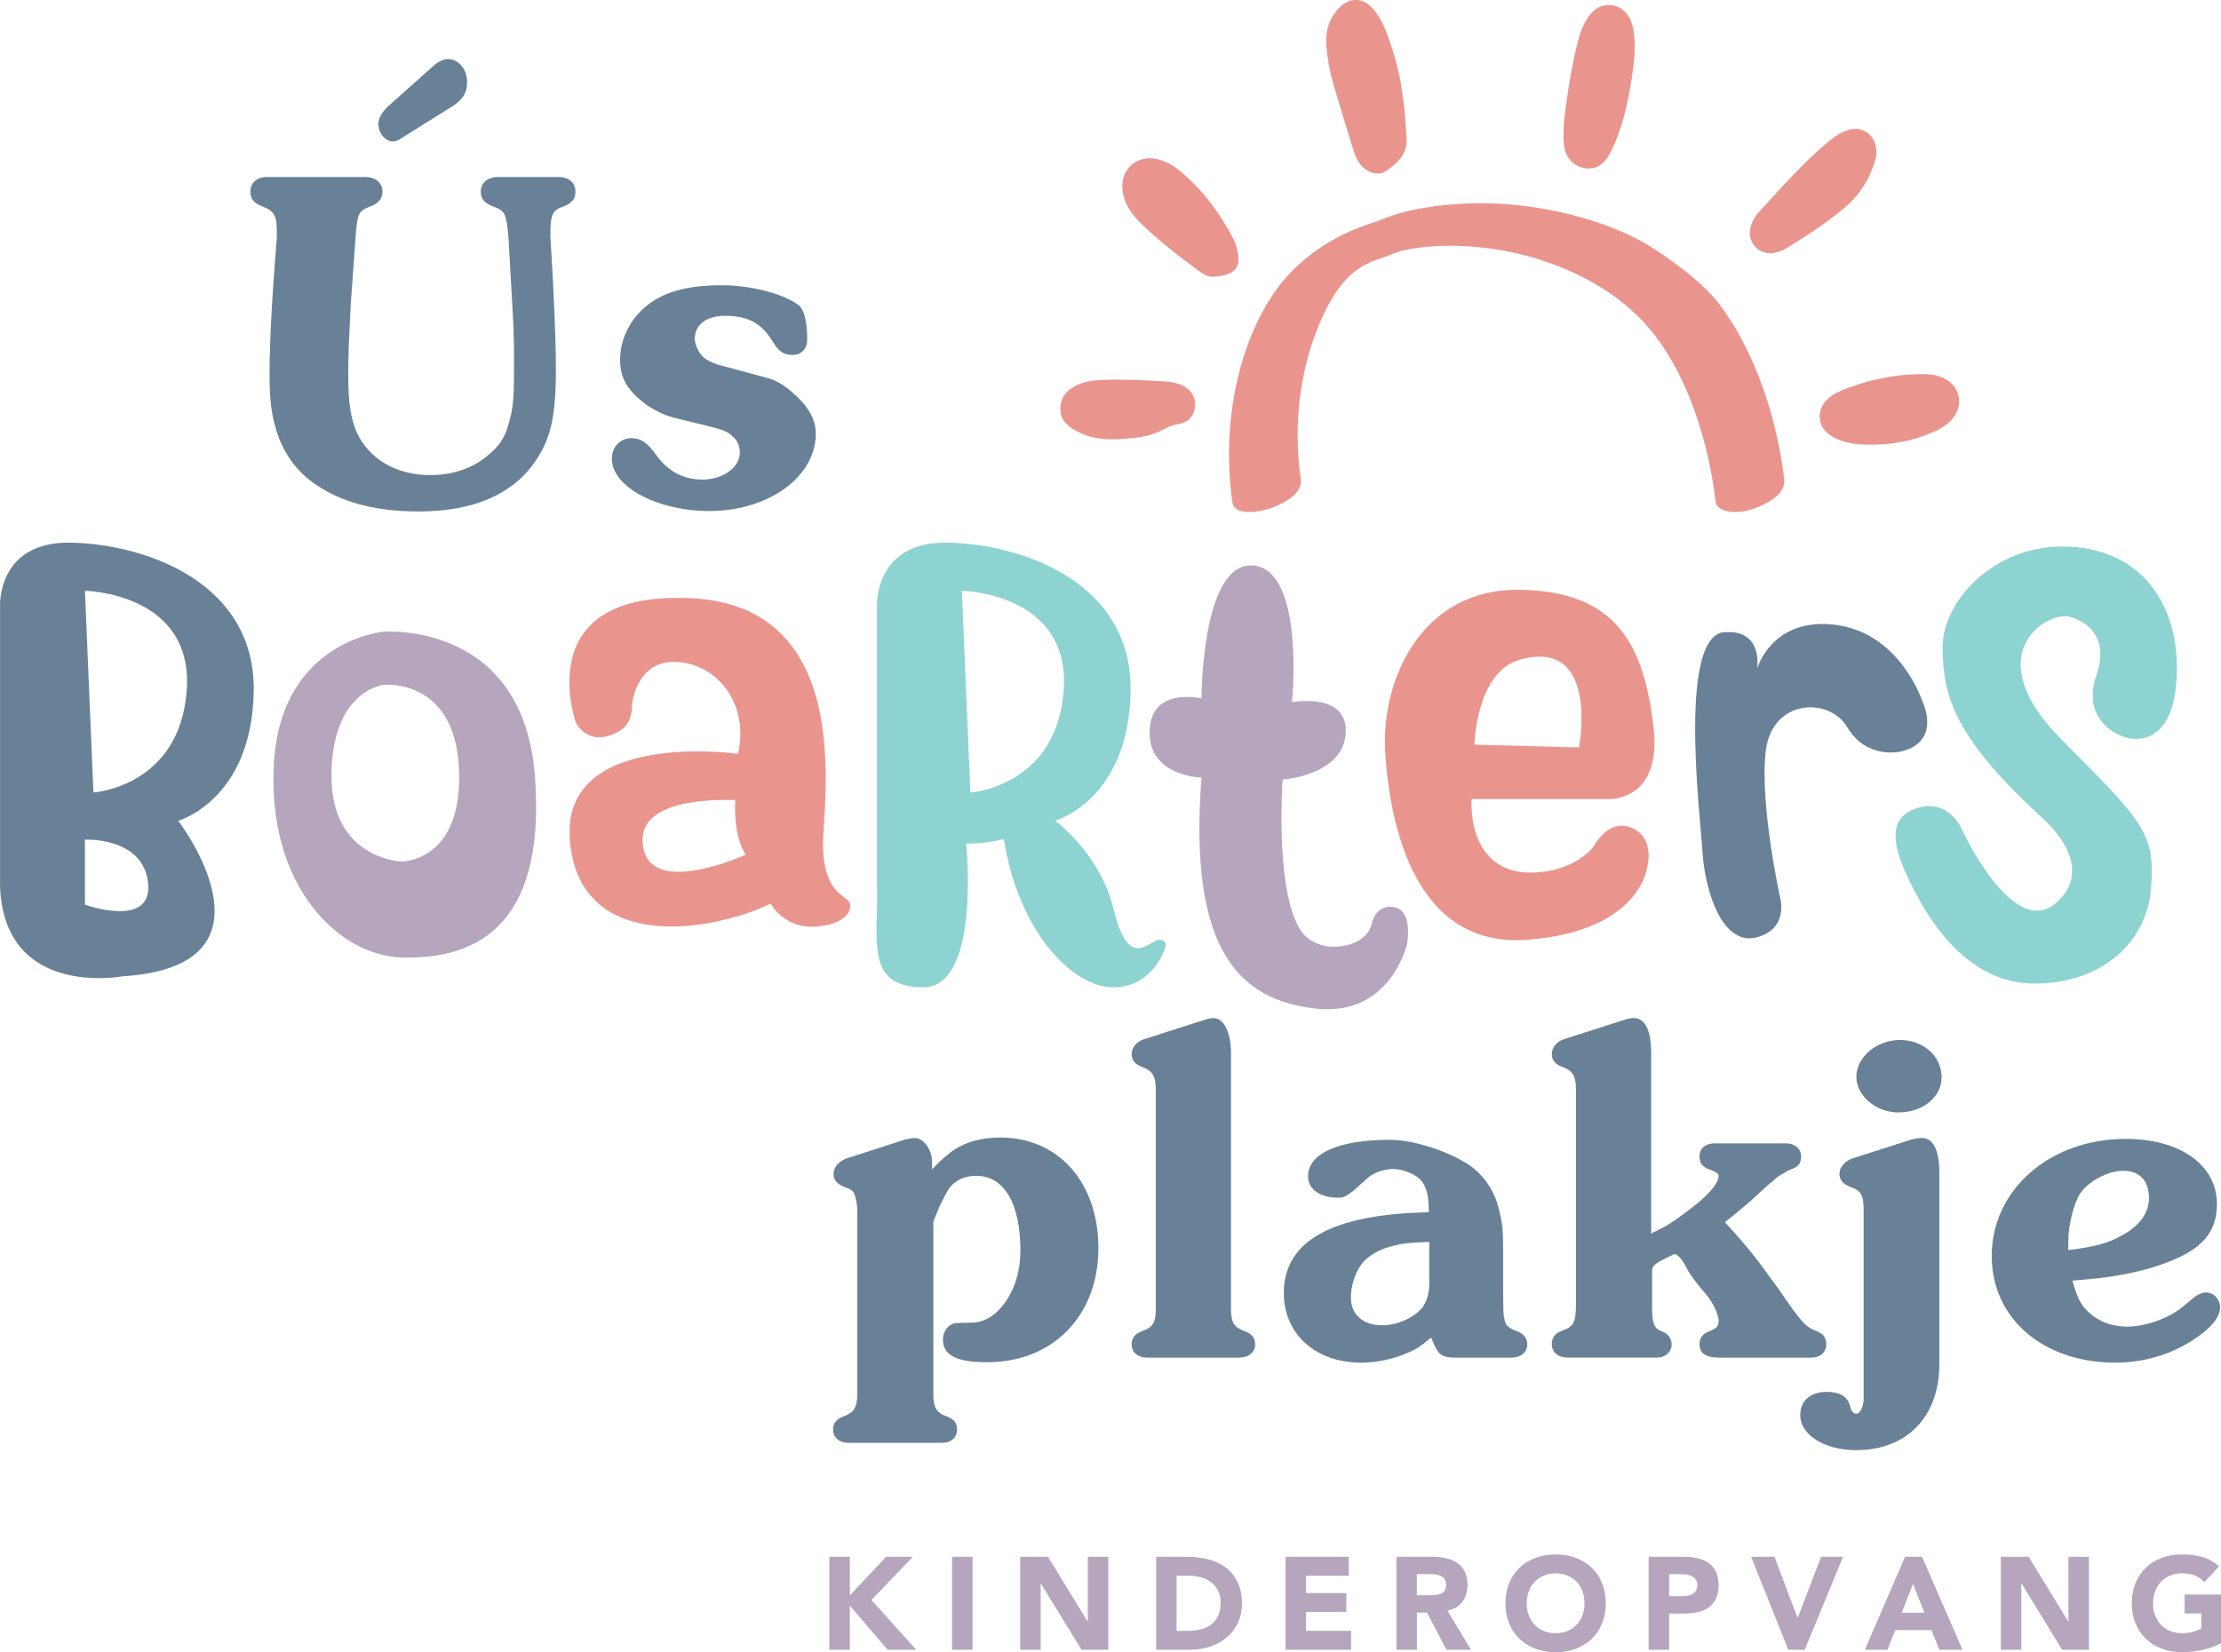 <?xml version="1.0" encoding="UTF-8"?><svg id="Laag_1" xmlns="http://www.w3.org/2000/svg" width="236.28mm" height="175.81mm" viewBox="0 0 669.76 498.37"><path d="m285.72,348.35c3.99-3.43,9.35-5.22,15.95-5.22,17.46,0,29.56,13.47,29.56,33.41s-13.34,34.37-33.54,34.37c-9.21,0-13.34-2.06-13.34-6.87,0-2.61,1.79-4.81,4.12-4.95l4.81-.14c7.7-.14,14.44-9.9,14.44-21.59,0-14.43-4.95-22.68-13.34-22.68-3.99,0-7.29,1.79-8.94,5.09l-2.06,3.99-1.92,4.67v52.1c0,3.85.83,5.5,3.71,6.6,2.47.83,3.44,2.06,3.44,4.12,0,2.34-1.79,3.99-4.67,3.99h-27.91c-3.03,0-4.81-1.65-4.81-3.99,0-2.06,1.1-3.3,3.44-4.12,2.89-1.1,3.85-2.75,3.85-6.6v-55.4c0-1.24-.14-2.2-.41-3.3-.41-2.34-1.1-3.02-3.3-3.71-2.34-.96-3.44-2.06-3.44-4.12,0-1.93,1.65-3.71,3.85-4.54l17.87-5.77c1.24-.28,2.06-.41,2.89-.41,2.47,0,5.09,3.44,5.09,7.15v2.34c1.65-1.79,3.16-3.3,4.67-4.4Z" style="fill:#698196;"/><path d="m341.25,405.54c0-2.06,1.1-3.3,3.44-4.12,3.02-1.1,3.85-2.61,3.85-6.6v-66.12c0-3.99-.96-5.64-3.85-6.74-2.34-.82-3.44-2.06-3.44-3.99s1.51-3.85,3.85-4.53l18.01-5.77c1.24-.41,2.06-.55,2.89-.55,3.02,0,5.22,4.26,5.22,10.58v77.12c0,3.99.82,5.5,3.85,6.6,2.34.82,3.44,2.06,3.44,4.12,0,2.34-1.93,3.99-4.81,3.99h-27.63c-3.03,0-4.81-1.65-4.81-3.99Z" style="fill:#698196;"/><path d="m428.12,355.64c-1.79-1.65-5.22-3.02-7.97-3.02s-5.77,1.1-7.42,2.47l-2.34,2.06c-.82.83-1.51,1.37-2.47,2.2-2.47,1.79-2.75,1.93-4.4,1.93-5.5,0-9.07-2.61-9.07-6.46,0-6.87,9.21-11,24.61-11,6.88,0,17.05,3.16,23.51,7.29,4.67,3.02,8.25,8.11,9.48,13.88,1.1,4.26,1.24,6.05,1.24,12.92v7.97c0,9.21,0,10.31.41,12.1.27,1.79,1.24,2.61,3.44,3.44,2.33.82,3.43,2.2,3.43,4.12,0,2.34-1.92,3.99-4.81,3.99h-16.91c-3.71,0-5.09-.83-6.46-4.12-.14-.55-.55-1.24-.83-1.93-3.16,2.61-4.4,3.57-7.29,4.67-3.85,1.79-9.21,2.89-13.75,2.89-13.88,0-23.37-8.66-23.37-21.03,0-15.67,14.57-23.78,43.72-24.33,0-5.5-.83-8.11-2.75-10.04Zm2.89,18.97c-6.32.27-7.84.41-10.45,1.1-3.57.69-6.87,2.47-9.07,4.54-2.47,2.61-4.12,7.01-4.12,11.14,0,5.22,3.71,8.38,9.48,8.38,4.54,0,9.62-2.34,12.1-5.36,1.24-1.79,1.93-3.85,2.06-6.6v-13.2Z" style="fill:#698196;"/><path d="m536.03,388.36l4.67,6.74c3.16,4.12,4.26,5.36,6.87,6.32,2.34.96,3.16,2.06,3.16,4.12,0,2.34-1.79,3.99-4.54,3.99h-27.63c-4.26,0-6.05-1.37-6.05-3.99,0-2.06.96-3.3,3.3-4.12,1.92-.83,2.47-1.38,2.47-3.03,0-1.79-1.79-5.63-3.71-7.84-3.02-3.44-5.09-6.32-6.05-8.25-1.24-2.47-2.89-4.26-3.71-3.99l-3.57,1.79c-1.51.69-2.61,1.65-2.89,2.33-.14.28-.14,1.24-.14,2.89v9.48c0,3.99.55,5.77,2.47,6.6l.96.41c1.37.55,2.47,2.06,2.47,3.71,0,2.34-1.93,3.99-4.4,3.99h-26.94c-3.03,0-4.81-1.65-4.81-4.12,0-1.93,1.1-3.3,3.16-3.99,3.44-1.24,4.13-2.61,4.13-7.98v-64.75c0-3.99-.96-5.64-3.85-6.74-2.34-.82-3.44-2.06-3.44-3.99s1.51-3.85,3.85-4.53l18.01-5.77c1.24-.41,2.2-.55,2.89-.55,3.43,0,5.22,3.85,5.22,10.58v54.44c3.02-1.51,5.36-2.75,6.46-3.57,1.1-.69,3.57-2.47,7.42-5.5,3.85-3.16,6.46-6.32,6.46-8.25,0-.82-.55-1.1-2.47-1.92-2.34-.69-3.3-2.06-3.3-3.99,0-2.47,1.79-3.99,4.67-3.99h21.31c2.75,0,4.67,1.51,4.67,3.99,0,2.06-.83,3.16-3.44,3.99-.69.27-1.37.83-2.2,1.24-.96.55-2.06,1.24-2.89,2.2-.83.55-2.2,1.79-4.26,3.71-2.61,2.47-4.4,3.99-10.18,8.66,7.29,7.97,9.35,10.72,15.81,19.66Z" style="fill:#698196;"/><path d="m559.8,437.44c-9.49,0-16.91-4.53-16.91-10.58,0-4.4,3.16-7.01,7.98-7.01,3.85,0,6.32,1.37,7.01,4.26.41,1.65,1.1,2.33,1.93,2.33,1.1,0,1.92-1.79,2.2-3.99v-57.05c0-4.81-.69-6.19-3.85-7.29-2.34-.96-3.44-2.06-3.44-4.12,0-1.93,1.65-3.71,3.85-4.54l18.01-5.77c1.24-.28,2.2-.41,3.03-.41,3.3,0,5.22,3.57,5.22,10.45v57.87c0,15.81-9.9,25.84-25.02,25.84Zm13.2-123.72c7.01,0,12.51,4.81,12.51,11.27,0,5.91-5.63,10.58-13.06,10.58-6.73,0-12.65-5.09-12.65-10.72,0-5.91,6.05-11.14,13.2-11.14Z" style="fill:#698196;"/><path d="m630.59,396.47c3.02,2.47,6.73,3.71,10.86,3.71,5.22,0,12.23-2.34,16.5-5.77l3.99-3.3c1.1-.69,2.2-1.24,3.3-1.24,2.34,0,4.26,2.06,4.26,4.54s-2.06,5.36-5.77,8.11c-7.42,5.64-16.5,8.52-25.84,8.52-21.72,0-37.26-13.33-37.26-32.17,0-20.07,17.6-35.33,40.42-35.33,16.36,0,27.49,7.84,27.49,19.66,0,7.7-3.71,12.78-12.65,16.63-6.19,2.61-11.27,3.99-20.07,5.36-4.12.55-6.05.69-10.86,1.1,1.51,5.5,2.75,7.84,5.64,10.17Zm-6.88-19.38c8.52-1.1,11.96-2.06,16.36-4.53,5.23-2.89,7.98-6.74,7.98-11.14,0-5.22-2.75-8.25-7.84-8.25-4.54,0-10.45,3.16-12.92,6.88-1.92,2.89-3.57,9.62-3.57,14.3v2.75Z" style="fill:#698196;"/><path d="m250.1,469.6h6.18v11.65l10.9-11.65h8.08l-12.48,13.04,13.55,15.02h-8.64l-11.41-13.31v13.31h-6.18v-28.05Z" style="fill:#b5a6bd;"/><path d="m287.1,469.6h6.18v28.05h-6.18v-28.05Z" style="fill:#b5a6bd;"/><path d="m307.63,469.6h8.4l11.93,19.49h.08v-19.49h6.18v28.05h-8.08l-12.24-19.97h-.08v19.97h-6.18v-28.05Z" style="fill:#b5a6bd;"/><path d="m348.63,469.6h9.27c2.24,0,4.38.25,6.4.75,2.02.5,3.78,1.31,5.29,2.44,1.51,1.12,2.7,2.58,3.59,4.38.88,1.8,1.33,3.98,1.33,6.54,0,2.27-.43,4.27-1.29,6-.86,1.73-2.01,3.18-3.47,4.36-1.45,1.18-3.13,2.07-5.03,2.68-1.9.61-3.9.91-5.98.91h-10.1v-28.05Zm6.18,22.35h3.21c1.43,0,2.75-.15,3.98-.44,1.23-.29,2.29-.77,3.19-1.44.9-.67,1.6-1.56,2.12-2.66.52-1.09.77-2.44.77-4.02,0-1.37-.26-2.57-.77-3.59-.51-1.02-1.21-1.86-2.08-2.52-.87-.66-1.9-1.16-3.07-1.49-1.18-.33-2.41-.5-3.7-.5h-3.64v16.64Z" style="fill:#b5a6bd;"/><path d="m387.66,469.6h19.06v5.7h-12.88v5.23h12.16v5.71h-12.16v5.7h13.59v5.7h-19.77v-28.05Z" style="fill:#b5a6bd;"/><path d="m421.1,469.6h10.86c1.43,0,2.78.14,4.06.42,1.28.28,2.4.74,3.37,1.39.96.65,1.73,1.52,2.3,2.61s.85,2.46.85,4.1c0,1.98-.51,3.67-1.54,5.05-1.03,1.39-2.54,2.27-4.52,2.64l7.13,11.85h-7.41l-5.87-11.21h-3.05v11.21h-6.18v-28.05Zm6.18,11.61h3.64c.55,0,1.14-.02,1.76-.06.62-.04,1.18-.16,1.68-.36s.92-.51,1.25-.93c.33-.42.49-1.02.49-1.78,0-.71-.14-1.28-.43-1.7s-.66-.75-1.11-.97c-.45-.22-.97-.38-1.55-.46-.58-.08-1.15-.12-1.7-.12h-4.04v6.38Z" style="fill:#b5a6bd;"/><path d="m453.98,483.63c0-2.25.38-4.28,1.13-6.1.75-1.82,1.8-3.38,3.15-4.66s2.94-2.26,4.79-2.95c1.85-.69,3.87-1.03,6.06-1.03s4.21.34,6.06,1.03c1.85.69,3.45,1.67,4.79,2.95,1.35,1.28,2.4,2.83,3.15,4.66.75,1.82,1.13,3.85,1.13,6.1s-.38,4.28-1.13,6.1c-.75,1.82-1.8,3.38-3.15,4.66-1.35,1.28-2.95,2.26-4.79,2.95-1.85.69-3.87,1.03-6.06,1.03s-4.21-.34-6.06-1.03c-1.85-.69-3.45-1.67-4.79-2.95-1.35-1.28-2.4-2.83-3.15-4.66-.75-1.82-1.13-3.85-1.13-6.1Zm6.42,0c0,1.32.2,2.53.62,3.62.41,1.1,1,2.05,1.76,2.85.76.81,1.68,1.44,2.75,1.88,1.07.45,2.27.67,3.59.67s2.52-.22,3.59-.67c1.07-.45,1.99-1.07,2.75-1.88.76-.81,1.35-1.75,1.76-2.85.41-1.1.61-2.31.61-3.62s-.2-2.5-.61-3.61c-.41-1.11-1-2.07-1.76-2.87-.77-.81-1.68-1.43-2.75-1.88-1.07-.45-2.26-.67-3.59-.67s-2.52.22-3.59.67c-1.07.45-1.99,1.08-2.75,1.88-.77.81-1.35,1.76-1.76,2.87-.41,1.11-.62,2.31-.62,3.61Z" style="fill:#b5a6bd;"/><path d="m497.17,469.6h10.42c1.45,0,2.83.13,4.12.4,1.29.26,2.42.72,3.39,1.37.97.65,1.73,1.52,2.3,2.61.57,1.1.85,2.48.85,4.14s-.27,3.01-.79,4.12c-.53,1.11-1.25,2-2.18,2.66-.93.66-2.02,1.13-3.29,1.41-1.27.28-2.64.42-4.12.42h-4.52v10.93h-6.18v-28.05Zm6.18,11.89h4.12c.55,0,1.09-.05,1.6-.16.51-.11.97-.28,1.39-.53.41-.25.74-.6.99-1.03.25-.44.38-.98.38-1.65,0-.71-.16-1.29-.49-1.72-.33-.44-.75-.77-1.27-1.01-.51-.24-1.09-.39-1.72-.46-.63-.06-1.24-.1-1.82-.1h-3.17v6.66Z" style="fill:#b5a6bd;"/><path d="m528.07,469.6h7.05l6.93,18.38h.08l7.05-18.38h6.62l-11.57,28.05h-4.95l-11.21-28.05Z" style="fill:#b5a6bd;"/><path d="m574.51,469.6h5.11l12.2,28.05h-6.97l-2.42-5.94h-10.9l-2.34,5.94h-6.82l12.12-28.05Zm2.38,8.16l-3.41,8.72h6.85l-3.45-8.72Z" style="fill:#b5a6bd;"/><path d="m603.36,469.6h8.4l11.93,19.49h.08v-19.49h6.18v28.05h-8.08l-12.24-19.97h-.08v19.97h-6.18v-28.05Z" style="fill:#b5a6bd;"/><path d="m669.76,495.67c-1.82.95-3.72,1.64-5.7,2.06-1.98.42-4,.63-6.06.63-2.19,0-4.21-.34-6.06-1.03-1.85-.69-3.45-1.67-4.79-2.95-1.35-1.28-2.4-2.83-3.15-4.66-.75-1.82-1.13-3.85-1.13-6.1s.38-4.28,1.13-6.1c.75-1.82,1.8-3.38,3.15-4.66s2.94-2.26,4.79-2.95c1.85-.69,3.87-1.03,6.06-1.03s4.31.27,6.2.81c1.89.54,3.55,1.47,4.97,2.79l-4.36,4.76c-.85-.87-1.8-1.53-2.85-1.98s-2.38-.67-3.96-.67c-1.32,0-2.52.22-3.59.67-1.07.45-1.99,1.08-2.75,1.88-.77.81-1.35,1.76-1.76,2.87-.41,1.11-.62,2.31-.62,3.61s.2,2.53.62,3.62c.41,1.1,1,2.05,1.76,2.85.76.81,1.68,1.44,2.75,1.88,1.07.45,2.27.67,3.59.67s2.51-.15,3.49-.46,1.76-.61,2.34-.93v-4.56h-5.03v-5.71h10.98v14.66Z" style="fill:#b5a6bd;"/><path d="m392.26,144.42c-2.47-17.09-.08-35.03,7.08-50.01,1.51-3.16,3.36-6.26,5.47-8.82,2.33-2.83,3.66-3.71,6.04-5.27,1.77-1.15.63-.35.25-.15.89-.47,1.78-.91,2.68-1.33-.45.21-1.91.67.26-.09.69-.24,1.39-.47,2.08-.71,1.16-.39,2.29-.79,3.43-1.27,4.23-1.75-1.72.41,1.8-.67.71-.22,1.41-.47,2.12-.66-1.87.51,1.13-.2,1.5-.26,11.62-2.16,26.5-.92,39.15,3.07,12.49,3.94,25.76,11.02,34.87,22.84,10.22,13.25,16.25,32.34,18.4,50.39.22,1.89,2.78,2.61,3.84,2.81,2.4.46,5.33-.04,7.64-.87,2.79-1.01,9.77-3.79,9.17-8.9-2.16-18.21-8.39-36.91-18.12-50.81-4.94-7.05-10.99-11.52-17.39-16.15-7.18-5.19-14.79-8.65-22.82-11.13-16.38-5.07-33.64-6.5-50.39-3.73-4.18.69-8.35,1.79-12.37,3.37-.9.37-1.8.75-2.7,1.12.96-.45.82-.44-.42.03-.87.24-1.74.58-2.6.9-2.5.94-4.99,1.97-7.39,3.23-7.6,3.99-14.68,9.56-20.02,17.56-11.28,16.91-15.29,41.07-12.19,62.47.7,4.84,9.2,2.76,11.48,1.94,2.68-.97,9.9-3.85,9.17-8.9h0Z" style="fill:#e9958e;"/><path d="m422.92,28.47c.74,4.43.94,8.78,1.25,13.13.34,4.83-2.73,7.58-6.1,9.93-2.37,1.64-5.61.65-7.61-1.64-1.36-1.56-1.98-3.47-2.57-5.38-1.99-6.41-3.95-12.82-5.83-19.26-1.06-3.62-1.7-7.34-2.06-11.1-.42-4.42.64-8.45,3.76-11.72,3.22-3.38,7.36-3.22,10.41.35,2.18,2.54,3.45,5.61,4.56,8.71,1.99,5.55,3.51,11.23,4.2,16.98Z" style="fill:#e9958e;"/><path d="m492.78,10.31c.49,4.16.01,8.85-.74,13.52-1.24,7.7-2.86,15.3-6.48,22.33-1.86,3.61-4.53,5.16-7.89,4.53-3.38-.64-5.81-3.44-6.08-7.32-.25-3.66.04-7.32.55-10.94.96-6.77,2.02-13.53,3.74-20.16.54-2.06,1.27-4.05,2.3-5.92,1.95-3.54,4.73-5.2,7.94-4.76,3.16.44,5.43,2.85,6.34,6.76.11.46.15.93.31,1.97Z" style="fill:#e9958e;"/><path d="m565.83,46.98c-1.29,5.57-4.24,11.01-9.09,15.24-5.52,4.81-11.71,8.73-17.91,12.61-1.08.67-2.35,1.14-3.6,1.41-4.61,1.02-8.48-3.01-7.34-7.59.43-1.74,1.26-3.33,2.47-4.64,6.55-7.11,12.92-14.39,20.29-20.68,1.98-1.69,4.07-3.26,6.57-4.08,4.83-1.58,9.17,1.95,8.6,7.73Z" style="fill:#e9958e;"/><path d="m338.55,57.77c-.98-6.71,4.43-11.47,10.96-9.63,2.06.58,3.95,1.55,5.63,2.88,7.2,5.75,12.59,12.96,16.83,21.08.49.93.81,1.97,1.06,2.99,1.44,5.71-.54,7.9-6.97,8.38-1.55.12-2.99-.6-4.25-1.53-6.06-4.48-12.07-9.04-17.49-14.29-2.82-2.73-5.17-5.82-5.77-9.88Z" style="fill:#e9958e;"/><path d="m560.75,134.06c-2.32-.26-4.77-.67-7.02-1.75-2.68-1.28-4.8-3.11-4.95-6.33-.15-3.15,1.57-5.31,4.09-6.95.39-.26.81-.49,1.24-.68,8.64-3.79,17.67-5.68,27.12-5.46,1.66.04,3.27.42,4.79,1.12,4.93,2.26,6.29,7.81,2.96,12.08-1.41,1.81-3.31,2.99-5.36,3.94-7.21,3.33-14.82,4.48-22.86,4.01Z" style="fill:#e9958e;"/><path d="m341.98,132.08c-6.01.68-11.94.96-17.54-2.14-2.79-1.55-4.81-3.46-4.69-6.83.13-3.42,2.08-5.62,5.11-7,2.52-1.15,5.22-1.43,7.92-1.52,6.24-.2,12.47.1,18.69.49,1.77.11,3.51.43,5.13,1.19,2.52,1.17,4.05,3.68,3.82,6.2-.26,2.91-2.03,4.98-5.1,5.46-1.8.28-3.32.95-4.88,1.8-2.61,1.42-5.51,2.01-8.45,2.35Z" style="fill:#e9958e;"/><path d="m76.5,208.62c.57-32.7-32.13-44.36-54.88-44.93C-1.13,163.12,0,183.03,0,183.03v84.17c1.12,34.12,36.97,27.3,36.97,27.3,50.33-3.13,16.78-46.92,16.78-46.92,0,0,22.18-6.26,22.75-38.96Zm-50.9,64.27v-19.62s17.63-.85,19.05,13.08c1.42,13.93-19.05,6.54-19.05,6.54Zm2.56-33.84l-2.56-60.85s32.7.57,30.71,29.86c-1.99,29.29-28.15,31-28.15,31Z" style="fill:#698196;"/><path d="m278.26,297.82c17.63.19,13.08-43.41,13.08-43.41,5.83.28,11.37-1.33,11.37-1.33,4.45,28.01,20.33,43.84,31.85,44.69,11.52.85,15.78-9.53,15.78-9.53,3.41-6.11-1.71-4.55-1.71-4.55-3.41,1.71-8.82,7.39-12.8-9.38-3.98-16.78-17.63-26.73-17.63-26.73,0,0,22.18-6.26,22.75-38.96.57-32.7-32.13-44.36-54.88-44.93s-21.61,19.34-21.61,19.34v84.17c.49,16.21-3.84,30.43,13.79,30.62Zm14.36-58.77l-2.56-60.85s32.7.57,30.71,29.86c-1.99,29.29-28.15,31-28.15,31Z" style="fill:#8dd3d1;"/><path d="m413.58,278.99c1.07-5.7,5.61-5.47,5.61-5.47,7.29-.18,5.12,11.16,5.12,11.16,0,0-4.83,22.11-27.58,19.55-22.75-2.56-38.43-17.17-34.41-69.67,0,0-15.92-.28-15.64-13.93.28-13.65,15.64-9.95,15.64-9.95,0,0,0-41.52,15.64-40.09,15.64,1.42,11.66,41.23,11.66,41.23,0,0,16.49-3.13,16.21,8.82-.28,11.94-15.36,14.22-19.05,14.5,0,0-2.6,36.47,6.48,46.83,0,0,4.02,4.8,12,3.34,7.29-1.33,8.32-6.31,8.32-6.31Z" style="fill:#b5a6bd;"/><path d="m492.17,249.77c-7.25-3.2-11.73,5.76-11.73,5.76,0,0-5.76,7.68-18.98,7.68s-18.13-10.88-17.7-22.18h40.95s16.85,1.28,13.86-22.39c-2.99-23.67-10.66-40.31-40.31-40.73-29.64-.43-42.01,27.3-40.52,49.48,1.49,22.18,9.17,58.65,42.87,56.09,33.7-2.56,36.04-21.54,36.04-21.54,0,0,2.77-8.96-4.48-12.16Zm-33.9-50.76c24.2-6.88,17.9,26.45,17.9,26.45l-31.56-.85s.53-21.86,13.66-25.59Z" style="fill:#e9958e;"/><path d="m529.88,201.71s4.4-15.76,23.83-13.2c19.43,2.57,26.03,23.09,26.03,23.09,0,0,5.92,11.89-6.23,15.03,0,0-10.45,2.83-16.49-7.33-5.4-9.09-22.73-8.61-24.56,7.42-1.83,16.04,4.4,44.26,4.4,44.26,0,0,2.6,9.1-6.96,11.73-10.51,2.89-15.76-13.93-16.49-25.66-.73-11.73-7.74-68.01,7.7-66.35,0,0,9.9-1.1,8.8,11Z" style="fill:#698196;"/><path d="m161.32,234.39c-3.43-47.25-45.64-43.83-45.64-43.83,0,0-30.83,2.61-33.08,39.46-2.25,36.85,19.31,58.52,39.03,58.83,19.72.31,43.13-7.21,39.7-54.46Zm-40.32,25.49s-21.26-.74-21.05-26.18c.2-25.44,15.64-27.1,15.64-27.1,0,0,21.69-2.38,22.82,25.57,1.13,27.95-17.4,27.7-17.4,27.7Z" style="fill:#b5a6bd;"/><path d="m255.57,271.46c-1.99-1.71-7.39-3.98-7.39-16.78s9.95-71.66-39.53-74.22c-49.48-2.56-34.98,37.54-34.98,37.54,0,0,3.7,7.89,13.08,2.56,4.22-2.4,3.84-8.1,3.84-8.1,0,0,1.2-13.22,13.18-12.8,11.98.43,22.22,11.94,18.81,27.73,0,0-53.32-7.56-50.76,25.87,2.56,33.42,40.52,28.73,60.57,19.35,0,0,4.12,7.77,14.08,6.87,9.95-.9,11.09-6.3,9.1-8.01Zm-61.42-15.07c-3.41-13.93,16.21-15.36,27.58-15.07,0,0-.85,10.52,3.13,16.49,0,0-27.3,12.51-30.71-1.42Z" style="fill:#e9958e;"/><path d="m623.55,185.9s13.85,2.52,8.69,17.69c-5.16,15.17,8.87,18.88,8.87,18.88,0,0,12.96,4.41,15.07-15.34,2.11-19.75-6.62-39.76-30.05-42.08-23.43-2.32-40.47,15.67-40.32,30.51.15,14.84,3.77,26.81,29.56,50.74,0,0,17.74,14.37,4.79,25.95-12.96,11.58-28.29-21.6-28.29-21.6,0,0-3.99-10.37-14.32-6.71-10.33,3.67-4.88,15.54-.65,23.96,4.23,8.43,15.61,28.27,35.64,28.77,20.03.49,34.7-11.53,36.12-28.48,1.43-16.95-2.43-20.39-27.04-45.16-24.61-24.77-5.86-37.92,1.95-37.13Z" style="fill:#8dd3d1;"/><path d="m173.53,57.77c0,2.33-1.1,3.57-3.71,4.53-3.16,1.1-3.84,2.61-3.84,7.55v1.79c.55,8.65.82,14.41.96,17.16.41,8.38.69,16.75.69,22.24,0,14.69-1.51,21.28-6.32,28.28-6.87,9.88-18.67,14.96-35.01,14.96-12.08,0-21.97-2.33-29.79-7.28-6.32-3.84-10.71-9.47-13.04-16.75-1.65-5.22-2.2-9.47-2.2-17.85,0-9.33.82-23.89,2.2-40.77v-1.92c0-4.67-.82-6.04-4.26-7.41-2.61-.96-3.71-2.19-3.71-4.53,0-2.61,1.92-4.39,5.08-4.39h29.52c3.16,0,5.22,1.79,5.22,4.39,0,2.33-1.24,3.57-3.71,4.53-3.57,1.37-3.84,2.06-4.39,9.2l-1.24,17.3c-.28,2.75-.41,8.1-.82,15.79-.14,3.43-.14,6.45-.14,9.33,0,7.69.82,12.63,2.61,16.61,3.71,7.96,11.94,12.77,21.96,12.77,6.59,0,12.49-1.79,17.16-5.63,3.98-3.16,5.77-5.9,7-11.26,1.1-3.98,1.24-7.27,1.24-14.82v-7.41c-.14-7.41-.55-12.49-.69-15.38l-.96-17.02c-.68-7.41-.96-8.1-4.53-9.47-2.61-.96-3.84-2.19-3.84-4.53,0-2.61,2.06-4.39,5.22-4.39h18.26c3.16,0,5.08,1.79,5.08,4.39Zm-55.05-15.1c-2.33,0-4.39-2.61-4.39-5.22,0-1.78,1.1-3.57,2.75-5.22l13.87-12.36c1.51-1.37,3.02-2.06,4.39-2.06,3.16,0,5.76,3.02,5.76,7,0,3.16-1.37,5.22-4.25,7.14l-15.38,9.61c-.96.68-1.92,1.1-2.75,1.1Z" style="fill:#698196;"/><path d="m238.87,118.32c4.8,4.12,7.14,8.1,7.14,12.49,0,13.04-14.28,23.34-32.12,23.34-15.65,0-29.38-7.27-29.38-15.79,0-3.57,2.61-6.18,5.77-6.18.82,0,1.51.14,2.2.27,1.24.41,2.33,1.24,3.02,1.92.55.41,1.37,1.65,3.02,3.71,3.43,4.39,7.96,6.59,13.32,6.59,6.18,0,11.26-3.71,11.26-8.1,0-1.92-.69-3.71-2.2-4.94-1.37-1.37-2.33-1.78-6.45-2.88l-11.26-2.75c-2.61-.69-5.22-1.92-7.82-3.57-6.18-4.53-8.38-8.24-8.38-14,0-4.67,1.79-9.47,4.94-13.18,5.49-6.46,13.46-9.2,25.67-9.2,8.51,0,17.98,2.33,22.93,5.77,1.92,1.24,2.88,4.94,2.88,10.57,0,2.88-1.78,4.67-4.39,4.67s-4.12-.96-5.9-3.84c-3.3-5.63-7.55-7.96-14.41-7.96-5.63,0-9.2,2.61-9.2,7,0,.96.41,2.2.96,3.3,1.51,2.75,3.57,3.98,9.47,5.35l11.67,3.16c2.2.55,4.81,2.06,7.28,4.26Z" style="fill:#698196;"/></svg>